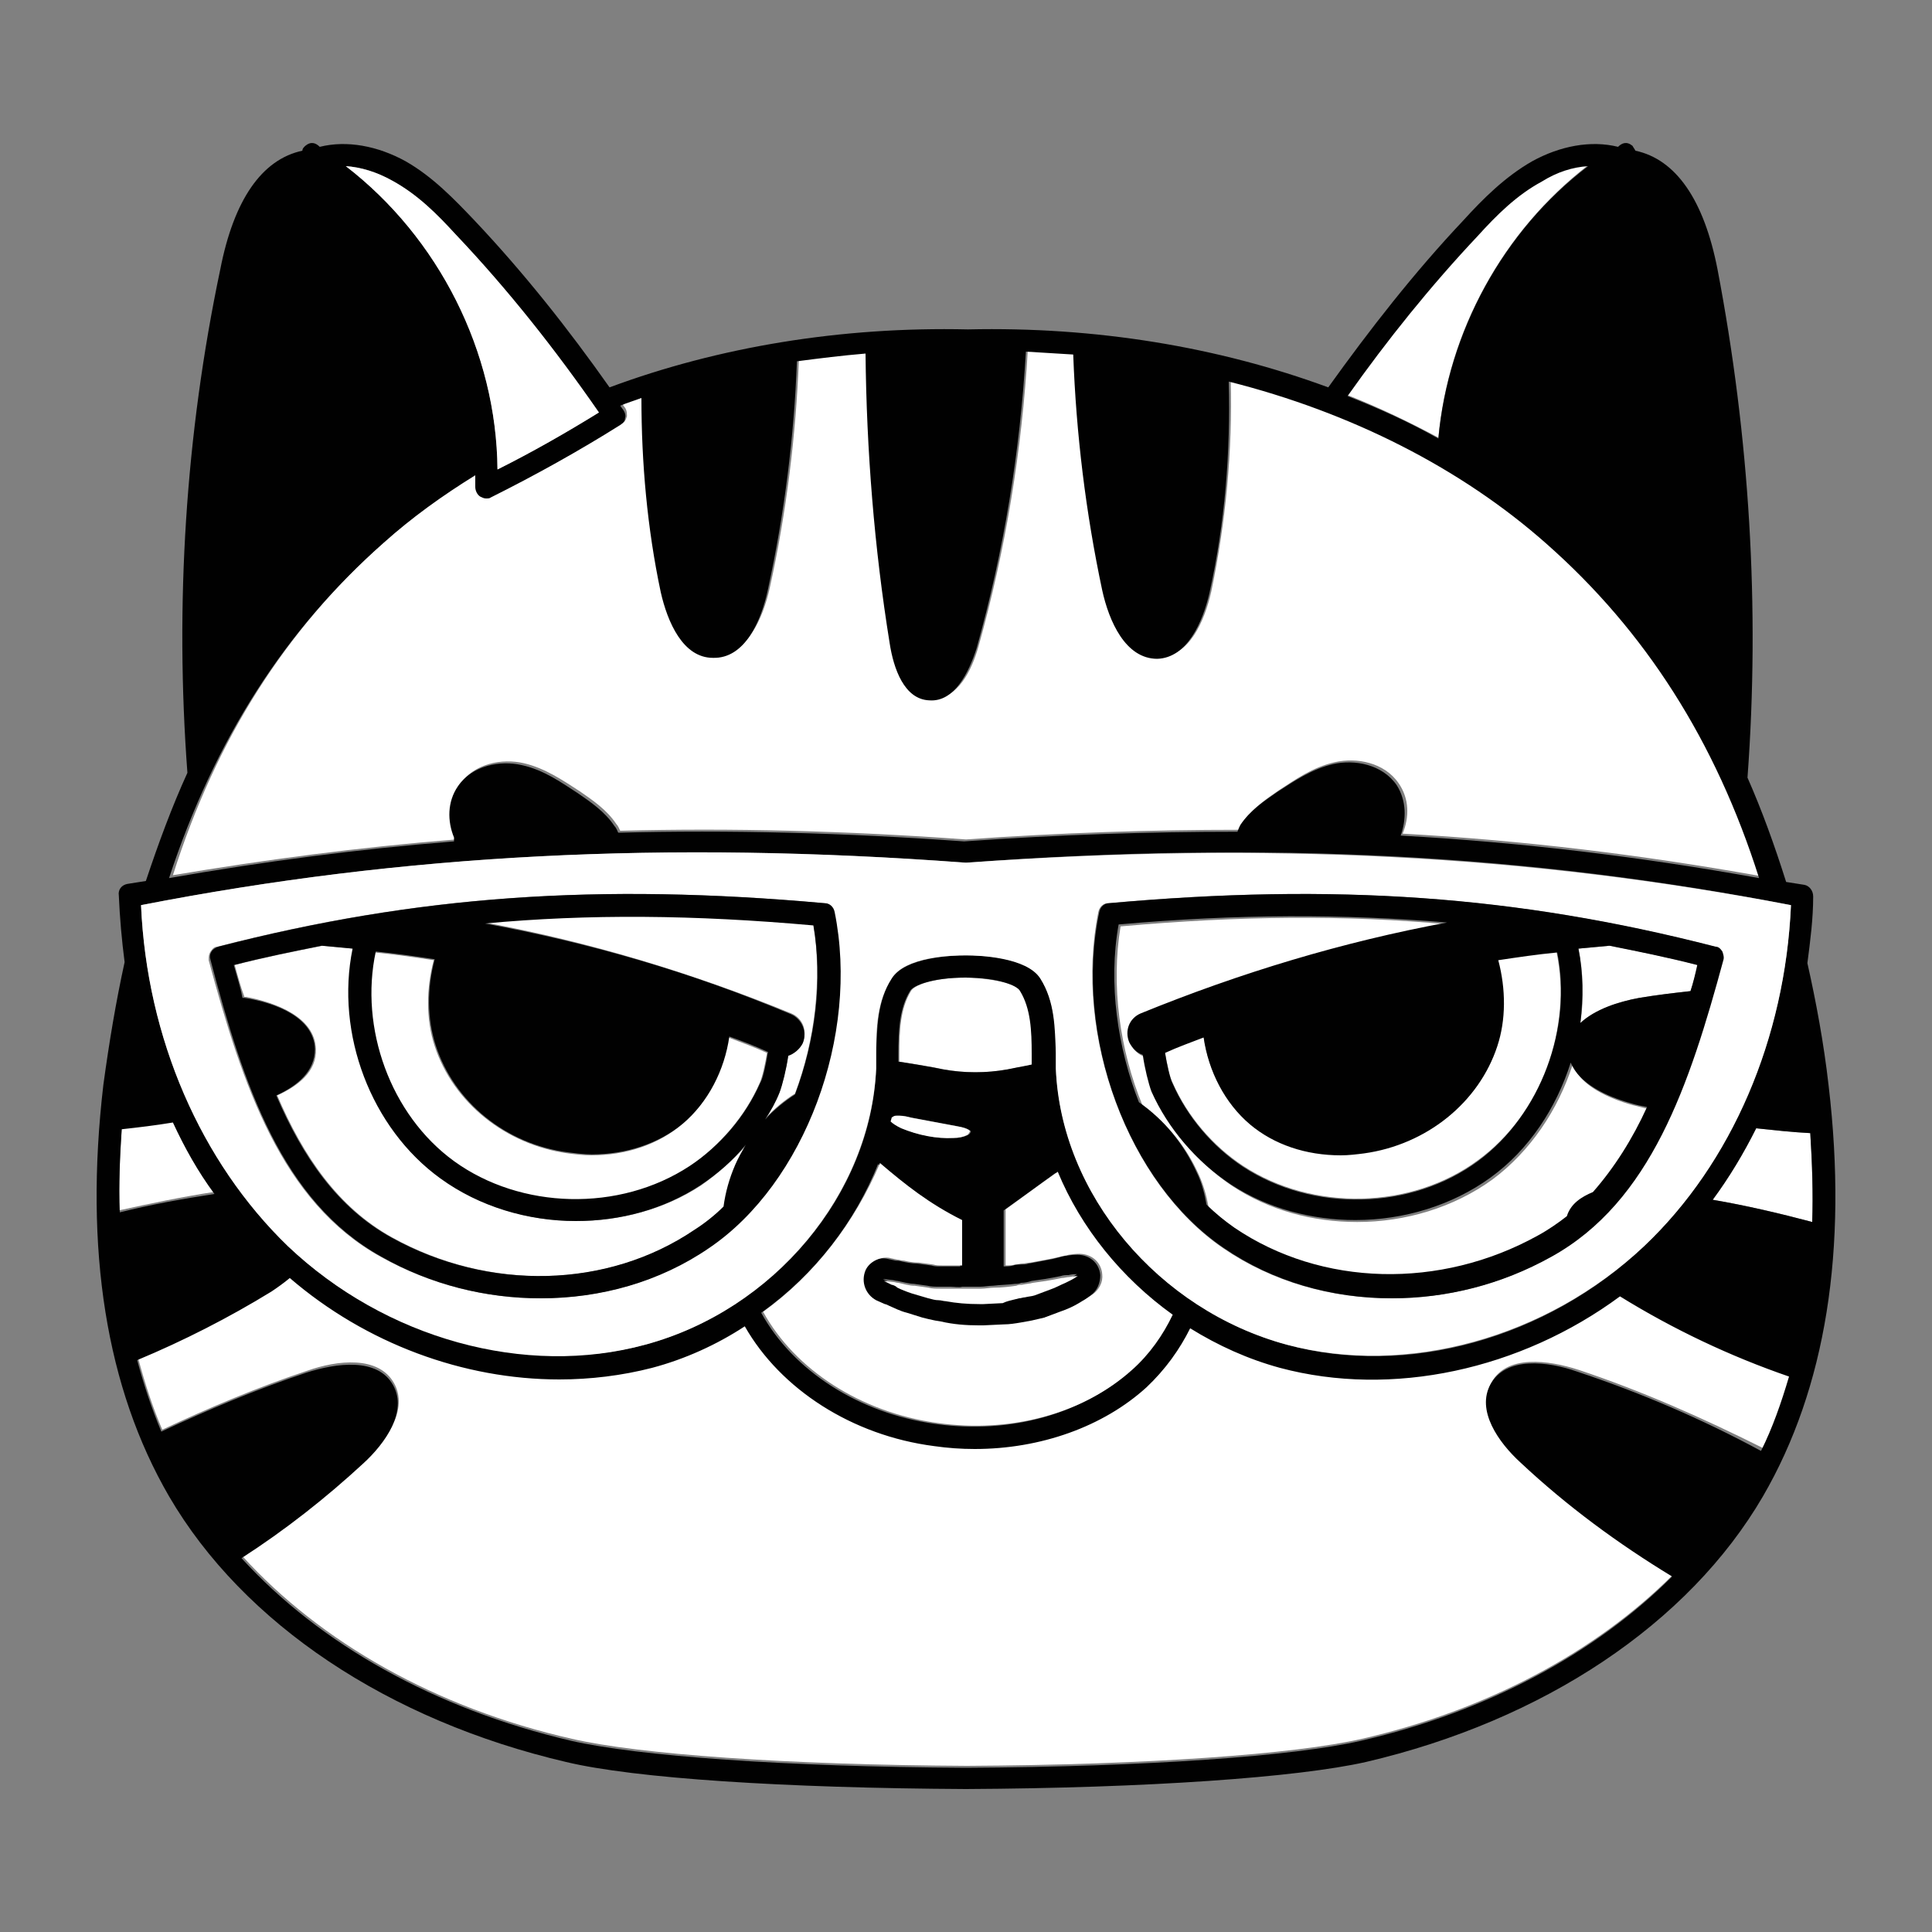 <?xml version="1.0" encoding="utf-8"?>
<!-- Generator: Adobe Illustrator 22.1.0, SVG Export Plug-In . SVG Version: 6.00 Build 0)  -->
<svg version="1.1" id="Layer_1" xmlns="http://www.w3.org/2000/svg" xmlns:xlink="http://www.w3.org/1999/xlink" x="0px" y="0px"
	 viewBox="0 0 200 200" style="enable-background:new 0 0 200 200;" xml:space="preserve">
<rect x="0" y="0" width="200" height="200" fill="#808080" stroke="none"/>
<style type="text/css">
	.st0{fill:#FFFFFF;}
	.st1{fill:#010101;}
</style>
<g>
	<path class="st0" d="M153,24.3c-4.9,5.2-9.4,10.8-13.5,16.6c3.3,1.3,6.4,2.8,9.4,4.4c1-11,6.7-21.4,15.5-28.2
		c-1.6,0.1-3.2,0.6-4.8,1.5C157.1,20.1,154.9,22.2,153,24.3z"/>
	<path class="st0" d="M167.8,134c-10.3,7.7-23.6,10.6-35.2,7.4c-3.3-0.9-6.4-2.3-9.3-4.1c-1.1,2.3-2.6,4.4-4.5,6.1
		c-4.5,4.1-11,6.4-17.8,6.4c-1.4,0-2.8-0.1-4.2-0.3c-8.5-1.2-15.9-6-19.6-12.4c-2.9,1.9-6.2,3.3-9.6,4.3c-3.1,0.8-6.3,1.2-9.6,1.2
		c-9.9,0-20-3.8-27.9-10.5c-0.6,0.5-1.2,1-1.9,1.4c-4.4,2.8-9.1,5.1-13.9,7.1c0.7,2.6,1.5,5.1,2.5,7.4c4.9-2.3,9.9-4.4,15-6.1
		c3.1-1.1,7.4-1.6,9,1.3c1.5,2.7-0.8,6-3.1,8.1c-3.9,3.6-8.1,6.9-12.6,9.8c8.1,8.9,20,15.7,34.1,18.9c6.9,1.6,22.2,2.7,40.9,2.8
		c18.7-0.1,33.9-1.2,40.9-2.8c13-3,24.2-9,32.2-17c-5.6-3.4-10.9-7.3-15.7-11.8c-2.3-2.1-4.6-5.4-3.1-8.1c1.6-2.9,5.9-2.3,9-1.3
		c6.6,2.2,12.9,5,19.1,8.1c1.2-2.4,2.1-5,2.9-7.7C179.1,140.2,173.3,137.4,167.8,134z"/>
	<path class="st0" d="M163.4,98.2c0.5,2.5,0.6,5.1,0.2,7.7c1.5-1.4,3.9-2.2,6.1-2.6c1.8-0.3,3.5-0.5,5.3-0.7
		c0.3-0.9,0.5-1.8,0.8-2.7c-3.1-0.8-6.1-1.4-9.1-2C165.6,98,164.5,98.1,163.4,98.2z"/>
	<path class="st0" d="M124.1,121.6c0.5,1.1,0.8,2.2,1,3.3c0.9,0.9,1.9,1.7,2.9,2.4c9,6.1,21.3,6.4,31.4,0.8c1.1-0.6,2-1.3,3-2
		c0.4-1.3,1.4-2.1,2.7-2.5c2.3-2.5,4.1-5.5,5.6-8.8c-0.6-0.1-1.2-0.3-1.7-0.4c-2.5-0.7-5.4-2-6.2-4.2c-1.5,4.7-4.4,9-8.3,11.9
		c-4,2.9-9,4.4-14,4.4c-4.6,0-9.1-1.2-12.9-3.7c-3.6-2.4-6.5-5.8-8.2-9.6c-0.3-0.8-0.7-2.4-0.9-3.8c-0.6-0.2-1.2-0.7-1.4-1.3
		c-0.5-1.2,0.1-2.5,1.2-3c10.2-4.3,20.8-7.4,31.7-9.4c-10.7-1-21.7-0.9-34,0.2c-1,6.1-0.1,12.8,2.3,18.6
		C120.7,116.1,122.8,118.7,124.1,121.6z"/>
	<path class="st0" d="M105.7,102.6c-0.3-0.6-2.4-1.3-5.7-1.4c0,0,0,0,0,0c-3.4,0-5.4,0.8-5.7,1.4c-1.1,1.8-1.2,4.1-1.2,6.5
		c0,0.3,0,0.5,0,0.8c1.3,0.2,2.5,0.4,3.6,0.6l1,0.2c2.2,0.4,4.5,0.4,6.7,0l1-0.2c0.5-0.1,1.1-0.2,1.7-0.3c0-0.4,0-0.7,0-1.1
		C106.9,106.7,106.9,104.4,105.7,102.6z"/>
	<path class="st0" d="M177.3,124.2c3.5,0.6,6.9,1.4,10.3,2.3c0.1-3,0-6-0.2-9.2c-1.9-0.1-3.7-0.3-5.6-0.5
		C180.5,119.4,179,121.9,177.3,124.2z"/>
	<path class="st0" d="M32.7,108.6c0.1,2.3-1.8,3.8-4,4.8c2.7,6.3,6.3,11.6,11.9,14.7c10.1,5.6,22.4,5.3,31.4-0.8c1-0.7,2-1.5,3-2.4
		c0.3-1.5,0.7-2.9,1.2-4.3c0.3-0.7,0.7-1.4,1.1-2.1c-1.4,1.6-3,3-4.7,4.2c-3.8,2.5-8.4,3.7-12.9,3.7c-5,0-10-1.5-14-4.4
		c-7.2-5.3-10.9-15.1-9.1-23.8c-1.1-0.1-2.1-0.2-3.2-0.3c-3,0.6-6,1.2-9.1,2c0.3,1.1,0.6,2.2,1,3.3c0.1,0,0.1,0,0.2,0
		C28.6,103.8,32.6,105.3,32.7,108.6z"/>
	<path class="st0" d="M17.9,116.1c-1.7,0.3-3.5,0.5-5.3,0.7c-0.2,2.9-0.3,5.7-0.3,8.5c3.2-0.7,6.5-1.4,9.8-1.9
		C20.5,121.2,19.1,118.7,17.9,116.1z"/>
	<path class="st0" d="M50.2,95.5c10.8,2,21.4,5.2,31.7,9.4c1.2,0.5,1.7,1.8,1.2,3c-0.3,0.6-0.8,1.1-1.5,1.3c-0.2,1.4-0.6,3-0.9,3.8
		c-0.4,1-0.9,1.9-1.5,2.8c0.9-1,2-1.9,3.1-2.6c2.1-5.6,2.8-11.8,1.9-17.6C71.9,94.6,60.9,94.6,50.2,95.5z"/>
	<path class="st0" d="M47.2,86.9c0-0.1,0-0.3,0-0.4c-0.7-1.7-0.7-3.7,0.4-5.3c1.5-2.2,4.4-2.7,6.6-2.2c2.2,0.5,4.1,1.8,5.8,2.9
		c1.3,0.9,2.8,1.9,3.8,3.4c0.2,0.2,0.3,0.5,0.4,0.7c11.5-0.3,23.4,0,35.8,0.9c9.8-0.7,19.2-1,28.3-1c0.1-0.2,0.2-0.4,0.3-0.7
		c1-1.5,2.5-2.5,3.8-3.4c1.7-1.1,3.5-2.4,5.8-2.9c2.2-0.5,5.1,0,6.6,2.2c1.1,1.6,1.1,3.5,0.4,5.2c12.6,0.7,24.8,2.2,37.1,4.4
		c-4.6-14.2-11.8-25.6-22-34.6c-8.9-7.8-20.2-13.6-32.9-16.8c0.2,7.4-0.5,14.7-2,21.9c-0.7,3.1-2.3,6.8-5.4,6.8
		c-3.3,0.1-5-3.8-5.7-7.1c-1.7-8-2.7-16.2-3-24.4c-1.6-0.1-3.3-0.2-4.9-0.3c-0.6,10.4-2.3,20.7-5.1,30.7c-0.7,2.5-2.2,5.6-4.9,5.4
		c-2.6-0.2-3.7-3.4-4.1-5.9c-1.6-9.9-2.4-20-2.5-30c-2.4,0.2-4.8,0.5-7.1,0.8c-0.3,7.9-1.3,15.9-3,23.6c-0.7,3.2-2.4,7.1-5.7,7.1
		c-3.1-0.1-4.7-3.8-5.4-6.8c-1.4-6.6-2.1-13.3-2-20.1c-0.7,0.2-1.4,0.5-2.2,0.8c0.1,0.1,0.2,0.3,0.3,0.4c0.2,0.3,0.2,0.6,0.2,0.9
		c-0.1,0.3-0.2,0.6-0.5,0.7c-4.3,2.7-8.8,5.3-13.4,7.5c-0.2,0.1-0.3,0.1-0.5,0.1c-0.2,0-0.4-0.1-0.6-0.2c-0.3-0.2-0.5-0.6-0.5-1
		c0-0.4,0-0.8,0-1.2c-3.4,2.1-6.6,4.4-9.5,7c-10.2,9-17.5,20.4-22,34.6C27.4,89,37.2,87.7,47.2,86.9z"/>
	<path class="st1" d="M17.5,154.9c7.7,13.2,22.7,23.2,41.1,27.5c7.1,1.7,22.6,2.7,41.4,2.8c18.8-0.1,34.3-1.2,41.4-2.8
		c18.4-4.3,33.4-14.3,41.1-27.5c6.5-11.2,8.8-25.5,6.8-42.5c-0.5-4.4-1.3-8.7-2.2-12.7c0.3-2.3,0.6-4.6,0.6-6.9
		c0-0.6-0.4-1.1-0.9-1.2c-0.6-0.1-1.3-0.2-1.9-0.3c-1.2-3.8-2.5-7.4-4-10.8c1.3-17.6,0.2-35.3-3.1-52.6c-1.4-7.2-4.3-11.4-8.5-12.3
		c-0.1-0.2-0.2-0.3-0.3-0.5c-0.6-0.5-1.1-0.3-1.5,0.1c-2.8-0.7-6-0.1-8.9,1.5c-2.8,1.6-5.1,3.9-7.1,6.1c-5.1,5.4-9.7,11.3-14,17.3
		c-11.4-4.2-24.1-6.3-37.3-6c-13.1-0.3-25.8,1.8-37.1,6c-4.3-6.1-8.9-11.9-14-17.3c-2.1-2.2-4.3-4.5-7.1-6.1
		c-2.9-1.6-6.1-2.2-8.9-1.5c-0.4-0.4-0.9-0.6-1.5-0.1c-0.2,0.2-0.3,0.3-0.3,0.5c-4.2,0.9-7.1,5.1-8.5,12.3
		C19.2,45,18.1,62.6,19.4,80c-1.6,3.5-3,7.3-4.3,11.2c-0.6,0.1-1.3,0.2-1.9,0.3c-0.6,0.1-1,0.6-0.9,1.2c0.1,2.3,0.3,4.6,0.6,6.9
		c-0.9,4.1-1.6,8.3-2.2,12.7C8.7,129.4,11,143.7,17.5,154.9z M12.6,116.9c1.8-0.2,3.5-0.4,5.3-0.7c1.2,2.6,2.6,5.1,4.3,7.4
		c-3.3,0.5-6.6,1.1-9.8,1.9C12.3,122.6,12.4,119.8,12.6,116.9z M14.6,93.7C41.8,88.4,69,87,99.9,89.3c0.1,0,0.1,0,0.2,0
		c31-2.3,58.1-0.9,85.3,4.4c-0.6,13.8-6.2,26.7-15.2,35.3c-10.1,9.6-24.6,13.6-37,10.2c-13.3-3.6-23.3-15.6-23.9-28.6
		c0-0.5,0-1,0-1.6c0-2.6-0.1-5.4-1.6-7.7c-1.4-2.3-6.3-2.4-7.7-2.4c0,0,0,0,0,0c-1.5,0-6.3,0.2-7.7,2.4c-1.5,2.4-1.5,5.1-1.6,7.7
		c0,0.5,0,1,0,1.6c-0.5,13-10.6,25-23.9,28.6c-12.4,3.3-26.9-0.7-37-10.2C20.8,120.3,15.2,107.5,14.6,93.7z M62,42.7
		c-3.4,2.1-6.9,4.1-10.5,5.9c-0.1-12.2-6.1-24-15.7-31.4c1.6,0.1,3.2,0.6,4.8,1.5c2.5,1.4,4.6,3.6,6.6,5.6
		C52.6,30,57.5,36.2,62,42.7z M39.7,56.2c2.9-2.6,6.1-4.9,9.5-7c0,0.4,0,0.8,0,1.2c0,0.4,0.2,0.8,0.5,1c0.2,0.1,0.4,0.2,0.6,0.2
		c0.2,0,0.4,0,0.5-0.1c4.6-2.3,9.1-4.8,13.4-7.5c0.3-0.2,0.5-0.4,0.5-0.7c0.1-0.3,0-0.6-0.2-0.9c-0.1-0.1-0.2-0.3-0.3-0.4
		c0.7-0.3,1.4-0.5,2.2-0.8c0,6.7,0.6,13.5,2,20.1c0.7,3.1,2.3,6.8,5.4,6.8c3.3,0.1,5-3.8,5.7-7.1c1.7-7.8,2.7-15.7,3-23.6
		c2.3-0.3,4.7-0.6,7.1-0.8c0.1,10,0.9,20.1,2.5,30c0.4,2.6,1.5,5.8,4.1,5.9c2.6,0.2,4.1-2.9,4.9-5.4c2.8-10,4.5-20.3,5.1-30.7
		c1.6,0.1,3.3,0.2,4.9,0.3c0.3,8.2,1.3,16.4,3,24.4c0.7,3.2,2.4,7.1,5.7,7.1c3.1-0.1,4.7-3.8,5.4-6.8c1.6-7.2,2.2-14.6,2-21.9
		c12.7,3.2,24.1,9,32.9,16.8c10.2,9,17.5,20.4,22,34.6c-12.2-2.2-24.5-3.7-37.1-4.4c0.6-1.7,0.6-3.6-0.4-5.2
		c-1.5-2.2-4.4-2.7-6.6-2.2c-2.2,0.5-4.1,1.8-5.8,2.9c-1.3,0.9-2.8,1.9-3.8,3.4c-0.1,0.2-0.2,0.4-0.3,0.7c-9.2,0-18.5,0.3-28.3,1
		c-12.5-0.9-24.3-1.2-35.8-0.9c-0.1-0.2-0.2-0.5-0.4-0.7c-1-1.5-2.5-2.5-3.8-3.4c-1.7-1.1-3.5-2.4-5.8-2.9c-2.2-0.5-5.1,0-6.6,2.2
		c-1.1,1.6-1.1,3.6-0.4,5.3c0,0.1,0,0.2,0,0.4c-10,0.8-19.8,2.1-29.5,3.8C22.2,76.6,29.5,65.2,39.7,56.2z M164.4,17.2
		c-8.8,6.7-14.5,17.2-15.5,28.2c-3-1.7-6.1-3.1-9.4-4.4c4.1-5.8,8.6-11.4,13.5-16.6c1.9-2.1,4-4.2,6.6-5.6
		C161.2,17.8,162.8,17.3,164.4,17.2z M187.6,126.5c-3.4-0.9-6.8-1.7-10.3-2.3c1.7-2.3,3.2-4.8,4.5-7.4c1.9,0.2,3.7,0.4,5.6,0.5
		C187.6,120.5,187.7,123.6,187.6,126.5z M163.3,142c-3.1-1.1-7.4-1.6-9,1.3c-1.5,2.7,0.8,6,3.1,8.1c4.8,4.5,10.1,8.4,15.7,11.8
		c-8,8-19.2,14-32.2,17c-6.9,1.6-22.2,2.7-40.9,2.8c-18.7-0.1-33.9-1.2-40.9-2.8c-14.1-3.3-26-10-34.1-18.9
		c4.5-2.9,8.7-6.2,12.6-9.8c2.3-2.1,4.6-5.4,3.1-8.1c-1.6-2.9-5.9-2.3-9-1.3c-5.1,1.7-10.1,3.8-15,6.1c-1-2.4-1.8-4.8-2.5-7.4
		c4.8-2,9.5-4.4,13.9-7.1c0.6-0.4,1.3-0.9,1.9-1.4c7.9,6.8,18,10.5,27.9,10.5c3.2,0,6.5-0.4,9.6-1.2c3.4-0.9,6.7-2.4,9.6-4.3
		c3.7,6.5,11.1,11.3,19.6,12.4c1.4,0.2,2.8,0.3,4.2,0.3c6.8,0,13.3-2.3,17.8-6.4c1.9-1.8,3.4-3.9,4.5-6.1c2.9,1.8,6,3.2,9.3,4.1
		c11.6,3.1,24.9,0.2,35.2-7.4c5.5,3.4,11.4,6.2,17.5,8.3c-0.8,2.7-1.7,5.3-2.9,7.7C176.2,146.9,169.9,144.2,163.3,142z M90.9,120.5
		c2.7,2.2,5.1,4.2,8.5,5.9v4.7c-0.2,0-0.5,0-0.7,0c-0.2,0-0.5,0-0.7,0c-0.2,0-0.4,0-0.7,0c-0.3,0-0.6,0-0.9-0.1l-1.5-0.2
		c-0.5,0-1-0.1-1.5-0.2c-0.3-0.1-0.5-0.1-0.7-0.1l-0.9-0.2c0,0,0,0,0,0c-1-0.2-2,0.4-2.4,1.3c-0.6,1.1-0.1,2.5,1.1,3.1l0.9,0.4
		c0.2,0.1,0.3,0.1,0.5,0.2c0.5,0.2,1.1,0.5,1.8,0.7l1.6,0.5c0.4,0.1,0.9,0.2,1.3,0.3l0.6,0.1c1.3,0.3,2.6,0.3,3.9,0.4l0.5,0l2.1-0.1
		c0.6,0,1.2-0.1,1.8-0.2l1.1-0.2c0.5-0.1,0.9-0.2,1.3-0.3l1.6-0.6c0.8-0.3,1.5-0.6,2-0.9c0.2-0.1,0.3-0.2,0.5-0.3
		c0.6-0.3,0.9-0.6,0.9-0.6c0.7-0.5,1-1.3,1-2.1c-0.1-1.3-1.2-2.2-2.6-2.1c0,0-0.4,0-0.9,0.1c-0.2,0-0.5,0.1-0.9,0.2
		c-0.4,0.1-0.8,0.2-1.4,0.3l-1.6,0.3c-0.3,0.1-0.6,0.1-0.9,0.1c-0.2,0-0.5,0-0.7,0.1c-0.3,0.1-0.7,0.1-1,0.1v-5.8
		c1.4-1,3.5-2.5,5.4-3.9c2.4,5.8,6.6,11,11.9,14.8c-1,2.1-2.4,4.1-4.2,5.7c-5,4.5-12.5,6.6-20.2,5.5c-7.9-1.1-14.7-5.5-18-11.5
		C84.4,131.9,88.5,126.5,90.9,120.5z M101.7,134.8l-0.4,0c-1.2,0-2.4-0.1-3.5-0.3c-0.2,0-0.5-0.1-0.7-0.1c-0.4-0.1-0.7-0.1-1.1-0.2
		l-1.7-0.5c-0.6-0.2-1.1-0.4-1.5-0.6c-0.3-0.1-0.5-0.2-0.6-0.3l-0.8-0.4l0.9,0.1c0.2,0,0.4,0.1,0.6,0.1c0.5,0.1,1.2,0.3,1.7,0.3
		l1.4,0.2c0.4,0.1,0.8,0.1,1.2,0.1c0.2,0,0.4,0,0.6,0c0.2,0,0.4,0,0.6,0c0.4,0,0.9,0.1,1.2,0c0.6,0,1.2,0,1.9,0
		c0.4,0,0.9-0.1,1.3-0.1c0.8-0.1,1.6-0.1,2.3-0.2c0.2,0,0.4,0,0.6-0.1c0.4,0,0.8-0.1,1.1-0.2l1.4-0.2c0.6-0.1,1.1-0.2,1.6-0.3
		c0.3-0.1,0.5-0.1,0.8-0.1c0.4-0.1,0.7-0.1,0.9-0.1c0,0-0.3,0.2-0.7,0.4c-0.2,0.1-0.4,0.2-0.6,0.3c-0.4,0.3-0.9,0.5-1.6,0.7
		l-1.6,0.6c-0.3,0.1-0.7,0.2-1,0.2c-0.2,0-0.5,0.1-0.6,0.1l-0.4,0.1c-0.5,0.1-1,0.2-1.5,0.2L101.7,134.8z M92.4,115.7
		c0.1-0.1,0.2-0.1,0.4-0.2c0.1,0,0.3,0,0.4,0c0.4,0,0.8,0.1,1.2,0.2l4.8,0.9c1.1,0.2,1.3,0.5,1.3,0.5c0,0.1-0.1,0.3-0.3,0.4
		c-0.4,0.2-0.9,0.3-1.4,0.3c-1.8,0.1-3.7-0.3-5.4-1c-0.6-0.2-0.9-0.5-1-0.7C92.3,115.9,92.3,115.8,92.4,115.7z M105.3,110.5l-1,0.2
		c-2.2,0.4-4.5,0.4-6.7,0l-1-0.2c-1.1-0.2-2.3-0.4-3.6-0.6c0-0.3,0-0.5,0-0.8c0-2.4,0.1-4.7,1.2-6.5c0.3-0.6,2.4-1.4,5.7-1.4
		c0,0,0,0,0,0c3.4,0,5.4,0.8,5.7,1.4c1.1,1.8,1.2,4.1,1.2,6.5c0,0.4,0,0.7,0,1.1C106.4,110.3,105.8,110.4,105.3,110.5z"/>
	<path class="st0" d="M79,135.8c3.3,6,10.1,10.4,18,11.5c7.7,1.1,15.2-1,20.2-5.5c1.8-1.6,3.2-3.6,4.2-5.7c-5.3-3.8-9.5-9-11.9-14.8
		c-2,1.4-4,2.9-5.4,3.9v5.8c0.3,0,0.7,0,1-0.1c0.3,0,0.5-0.1,0.7-0.1c0.3,0,0.6-0.1,0.9-0.1l1.6-0.3c0.6-0.1,1-0.2,1.4-0.3
		c0.3-0.1,0.6-0.1,0.9-0.2c0.6-0.1,0.9-0.1,0.9-0.1c1.4-0.1,2.5,0.8,2.6,2.1c0.1,0.8-0.3,1.6-1,2.1c0,0-0.3,0.2-0.9,0.6
		c-0.2,0.1-0.3,0.2-0.5,0.3c-0.5,0.3-1.1,0.6-2,0.9l-1.6,0.6c-0.4,0.1-0.9,0.2-1.3,0.3l-1.1,0.2c-0.6,0.1-1.2,0.2-1.8,0.2l-2.1,0.1
		l-0.5,0c-1.3,0-2.6-0.1-3.9-0.4l-0.6-0.1c-0.5-0.1-0.9-0.2-1.3-0.3l-1.6-0.5c-0.8-0.2-1.3-0.5-1.8-0.7c-0.2-0.1-0.4-0.2-0.5-0.2
		l-0.9-0.4c-1.1-0.6-1.6-1.9-1.1-3.1c0.4-0.9,1.5-1.4,2.4-1.3c0,0,0,0,0,0l0.9,0.2c0.2,0,0.4,0.1,0.7,0.1c0.4,0.1,0.9,0.2,1.5,0.2
		l1.5,0.2c0.3,0.1,0.6,0.1,0.9,0.1c0.2,0,0.4,0,0.7,0c0.2,0,0.4,0,0.7,0c0.2,0,0.5,0,0.7,0v-4.7c-3.4-1.7-5.8-3.6-8.5-5.9
		C88.5,126.5,84.4,131.9,79,135.8z"/>
	<path class="st0" d="M105.1,134.5l0.4-0.1c0.2,0,0.4-0.1,0.6-0.1c0.4-0.1,0.7-0.1,1-0.2l1.6-0.6c0.6-0.2,1.1-0.5,1.6-0.7
		c0.2-0.1,0.4-0.2,0.6-0.3c0.4-0.2,0.6-0.4,0.7-0.4c-0.2,0-0.4,0-0.9,0.1c-0.3,0-0.5,0.1-0.8,0.1c-0.5,0.1-1,0.2-1.6,0.3l-1.4,0.2
		c-0.3,0.1-0.7,0.1-1.1,0.2c-0.2,0-0.4,0-0.6,0.1c-0.7,0.1-1.5,0.2-2.3,0.2c-0.4,0-0.9,0.1-1.3,0.1c-0.7,0-1.3,0-1.9,0
		c-0.4,0-0.8,0-1.2,0c-0.2,0-0.4,0-0.6,0c-0.2,0-0.4,0-0.6,0c-0.4,0-0.8,0-1.2-0.1l-1.4-0.2c-0.6,0-1.2-0.2-1.7-0.3
		c-0.2,0-0.4-0.1-0.6-0.1l-0.9-0.1l0.8,0.4c0.1,0,0.4,0.1,0.6,0.3c0.4,0.2,0.9,0.4,1.5,0.6l1.7,0.5c0.4,0.1,0.7,0.2,1.1,0.2
		c0.2,0,0.5,0.1,0.7,0.1c1.1,0.2,2.2,0.3,3.5,0.3l0.4,0l2-0.1C104.2,134.7,104.7,134.6,105.1,134.5z"/>
	<path class="st0" d="M155,108.2c-1.9,5.9-7.3,10.3-13.8,11.1c-0.8,0.1-1.6,0.2-2.4,0.2c-3.5,0-6.9-1.1-9.4-3.2
		c-2.6-2.2-4.3-5.5-4.8-9c-1.4,0.5-2.7,1-4,1.6c0.2,1.2,0.5,2.7,0.8,3.2c1.5,3.4,4.1,6.5,7.3,8.6c7.2,4.7,17.4,4.5,24.3-0.6
		c6.6-4.8,9.8-13.8,8.1-21.7c-2,0.2-4.1,0.5-6.1,0.8C155.8,102.3,155.8,105.4,155,108.2z"/>
	<path class="st0" d="M93.3,116.8c1.7,0.7,3.6,1.1,5.4,1c0.5,0,1-0.1,1.4-0.3c0.2-0.1,0.3-0.4,0.3-0.4c0,0-0.1-0.3-1.3-0.5l-4.8-0.9
		c-0.4-0.1-0.8-0.2-1.2-0.2c-0.2,0-0.3,0-0.4,0c-0.1,0-0.3,0.1-0.4,0.2c0,0.1-0.1,0.3-0.1,0.4C92.4,116.3,92.7,116.5,93.3,116.8z"/>
	<path class="st0" d="M78.6,112.2c0.3-0.6,0.6-2,0.8-3.2c-1.3-0.6-2.7-1.1-4-1.6c-0.5,3.5-2.2,6.8-4.8,9c-2.5,2.1-5.8,3.2-9.4,3.2
		c-0.8,0-1.6-0.1-2.4-0.2c-6.5-0.9-11.9-5.3-13.8-11.1c-0.9-2.7-0.9-5.9-0.1-8.9c-2-0.3-4-0.6-6.1-0.8c-1.7,7.9,1.6,16.9,8.1,21.7
		c6.9,5.1,17.1,5.3,24.3,0.6C74.5,118.6,77.1,115.6,78.6,112.2z"/>
	<path class="st0" d="M47.2,24.3c-1.9-2.1-4-4.2-6.6-5.6c-1.6-0.9-3.3-1.4-4.8-1.5c9.6,7.4,15.6,19.2,15.7,31.4
		c3.6-1.8,7.1-3.8,10.5-5.9C57.5,36.2,52.6,30,47.2,24.3z"/>
	<path class="st0" d="M29.8,129c10.1,9.6,24.6,13.6,37,10.2c13.3-3.6,23.3-15.6,23.9-28.6c0-0.5,0-1,0-1.6c0-2.6,0.1-5.4,1.6-7.7
		c1.4-2.3,6.3-2.4,7.7-2.4c0,0,0,0,0,0c1.4,0,6.3,0.2,7.7,2.4c1.5,2.4,1.5,5.1,1.6,7.7c0,0.5,0,1,0,1.6c0.5,13,10.6,25,23.9,28.6
		c12.4,3.3,26.9-0.7,37-10.2c9.1-8.6,14.6-21.5,15.2-35.3c-27.2-5.2-54.4-6.6-85.3-4.4c-0.1,0-0.1,0-0.2,0
		c-31-2.3-58.1-0.9-85.3,4.4C15.2,107.5,20.8,120.3,29.8,129z M113.7,94.4c0.1-0.5,0.5-0.9,1-0.9c23.4-2.1,42.2-0.8,62.8,4.5
		c0.3,0.1,0.6,0.3,0.7,0.5c0.2,0.3,0.2,0.6,0.1,0.9c-3.5,12.9-7.5,25-17.8,30.7c-5.1,2.9-10.8,4.3-16.5,4.3
		c-6.2,0-12.3-1.7-17.4-5.2C116.8,122.5,111.1,107.2,113.7,94.4z M21.8,98.5c0.2-0.3,0.4-0.5,0.7-0.5c20.6-5.3,39.4-6.6,62.8-4.5
		c0.5,0,0.9,0.4,1,0.9c2.6,12.8-3.2,28.1-13,34.8c-5.1,3.5-11.2,5.2-17.4,5.2c-5.6,0-11.3-1.4-16.5-4.3
		c-10.3-5.7-14.3-17.8-17.8-30.7C21.6,99.1,21.6,98.8,21.8,98.5z"/>
	<path class="st1" d="M39.5,130.1c5.1,2.9,10.8,4.3,16.5,4.3c6.2,0,12.3-1.7,17.4-5.2c9.9-6.7,15.6-22,13-34.8
		c-0.1-0.5-0.5-0.9-1-0.9c-23.4-2.1-42.2-0.8-62.8,4.5c-0.3,0.1-0.6,0.3-0.7,0.5c-0.2,0.3-0.2,0.6-0.1,0.9
		C25.2,112.3,29.2,124.4,39.5,130.1z M24.2,99.9c3.1-0.8,6.1-1.4,9.1-2c1.1,0.1,2.2,0.2,3.2,0.3c-1.8,8.8,1.9,18.6,9.1,23.8
		c4,2.9,9,4.4,14,4.4c4.6,0,9.1-1.2,12.9-3.7c1.8-1.2,3.4-2.6,4.7-4.2c-0.4,0.7-0.8,1.4-1.1,2.1c-0.6,1.4-1,2.8-1.2,4.3
		c-0.9,0.9-1.9,1.7-3,2.4c-9,6.1-21.3,6.4-31.4,0.8c-5.6-3.1-9.2-8.4-11.9-14.7c2.2-1,4-2.5,4-4.8c-0.1-3.3-4.1-4.8-7.3-5.3
		c-0.1,0-0.1,0-0.2,0C24.9,102.2,24.5,101,24.2,99.9z M82.3,113.3c-1.1,0.7-2.2,1.6-3.1,2.6c0.6-0.9,1.1-1.8,1.5-2.8
		c0.3-0.8,0.7-2.4,0.9-3.8c0.6-0.2,1.2-0.7,1.5-1.3c0.5-1.2-0.1-2.5-1.2-3c-10.2-4.3-20.8-7.4-31.7-9.4c10.7-1,21.7-0.9,34,0.2
		C85.2,101.5,84.4,107.7,82.3,113.3z M47,120.2c-6.6-4.8-9.8-13.8-8.1-21.7c2,0.2,4.1,0.5,6.1,0.8c-0.8,3-0.8,6.1,0.1,8.9
		c1.9,5.9,7.3,10.3,13.8,11.1c0.8,0.1,1.6,0.2,2.4,0.2c3.5,0,6.9-1.1,9.4-3.2c2.6-2.2,4.3-5.5,4.8-9c1.4,0.5,2.7,1,4,1.6
		c-0.2,1.2-0.5,2.7-0.8,3.2c-1.5,3.4-4.1,6.5-7.3,8.6C64.1,125.5,53.9,125.2,47,120.2z"/>
	<path class="st1" d="M126.7,129.2c5.1,3.5,11.2,5.2,17.4,5.2c5.6,0,11.3-1.4,16.5-4.3c10.3-5.7,14.3-17.8,17.8-30.7
		c0.1-0.3,0-0.6-0.1-0.9c-0.2-0.3-0.4-0.5-0.7-0.5c-20.6-5.3-39.4-6.6-62.8-4.5c-0.5,0-0.9,0.4-1,0.9
		C111.1,107.2,116.8,122.5,126.7,129.2z M115.8,95.7c12.3-1.1,23.3-1.1,34-0.2c-10.8,2-21.4,5.2-31.7,9.4c-1.2,0.5-1.7,1.8-1.2,3
		c0.3,0.6,0.8,1.1,1.4,1.3c0.2,1.4,0.6,3,0.9,3.8c1.7,3.8,4.6,7.2,8.2,9.6c3.8,2.5,8.4,3.7,12.9,3.7c5,0,10-1.5,14-4.4
		c4-2.9,6.8-7.2,8.3-11.9c0.9,2.2,3.7,3.5,6.2,4.2c0.6,0.2,1.2,0.3,1.7,0.4c-1.5,3.3-3.4,6.3-5.6,8.8c-1.2,0.5-2.3,1.2-2.7,2.5
		c-0.9,0.7-1.9,1.4-3,2c-10.1,5.6-22.4,5.3-31.4-0.8c-1-0.7-2-1.5-2.9-2.4c-0.2-1.1-0.5-2.3-1-3.3c-1.3-2.9-3.4-5.5-6-7.3
		C115.7,108.5,114.7,101.8,115.8,95.7z M175,102.6c-1.8,0.2-3.5,0.4-5.3,0.7c-2.2,0.4-4.6,1.2-6.1,2.6c0.3-2.6,0.3-5.2-0.2-7.7
		c1.1-0.1,2.1-0.2,3.2-0.3c3,0.6,6,1.2,9.1,2C175.5,100.8,175.3,101.7,175,102.6z M153,120.2c-6.9,5.1-17.1,5.3-24.3,0.6
		c-3.2-2.1-5.8-5.2-7.3-8.6c-0.3-0.6-0.6-2-0.8-3.2c1.3-0.6,2.7-1.1,4-1.6c0.5,3.5,2.2,6.8,4.8,9c2.5,2.1,5.8,3.2,9.4,3.2
		c0.8,0,1.6-0.1,2.4-0.2c6.5-0.9,11.9-5.3,13.8-11.1c0.9-2.7,0.9-5.9,0.1-8.9c2-0.3,4-0.6,6.1-0.8
		C162.8,106.4,159.5,115.4,153,120.2z"/>
</g>
</svg>
